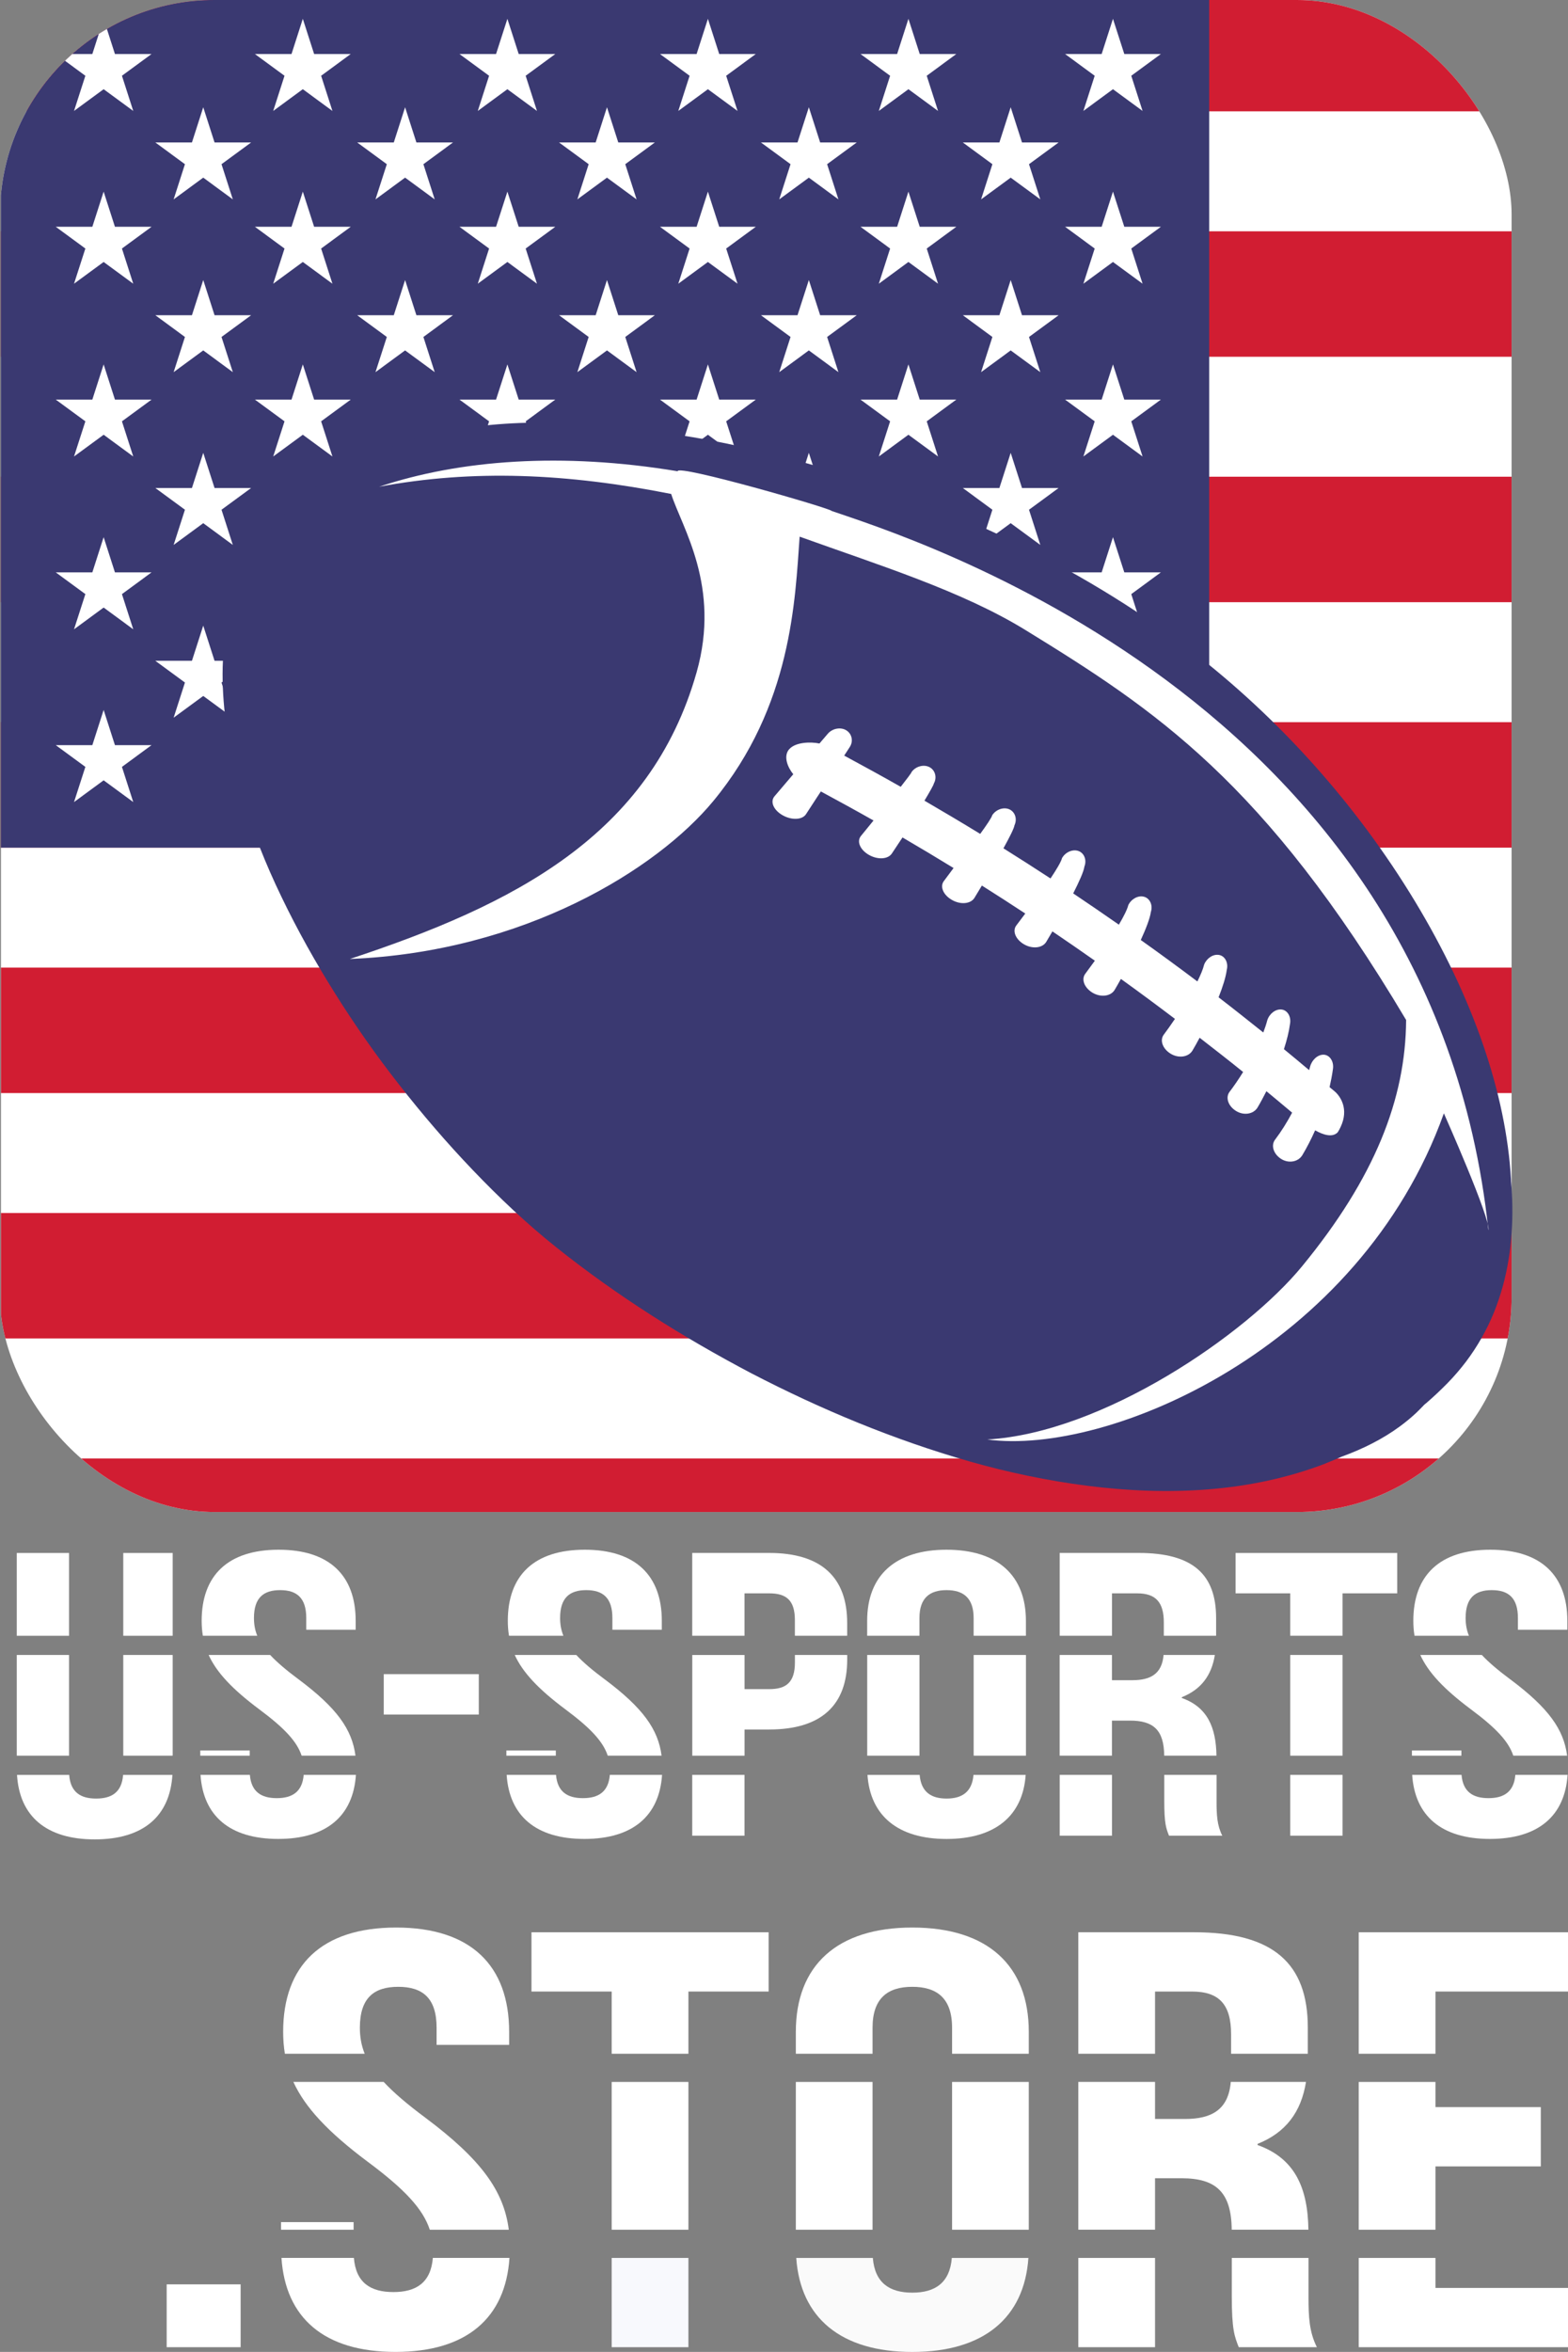 <?xml version="1.0" encoding="UTF-8"?>
<svg xmlns="http://www.w3.org/2000/svg" xmlns:xlink="http://www.w3.org/1999/xlink" id="Ebene_2" data-name="Ebene 2" viewBox="0 0 448 671.8">
  <rect x="0" y="0" width="448" height="671.8" fill="#808080" stroke="none"/>
  <defs>
    <style>
      .cls-1 {
        fill: #fafafa;
      }

      .cls-2 {
        fill: #fff;
      }

      .cls-3 {
        fill: none;
      }

      .cls-4 {
        fill: #d11d32;
      }

      .cls-5 {
        fill: #3a3971;
      }

      .cls-6 {
        fill: #f8f9fd;
      }

      .cls-7 {
        clip-path: url(#clippath);
      }
    </style>
    <clipPath id="clippath">
      <rect class="cls-3" x="0" width="431.89" height="431.89" rx="61.33" ry="61.33"></rect>
    </clipPath>
  </defs>
  <g id="Ebene_1-2" data-name="Ebene 1">
    <g>
      <g class="cls-7">
        <g>
          <rect class="cls-2" x=".27" y="-2.33" width="865.1" height="453.08"></rect>
          <rect class="cls-4" x=".27" y="-4.04" width="864.38" height="35.84"></rect>
          <rect class="cls-4" x=".27" y="66.07" width="864.38" height="35.84"></rect>
          <rect class="cls-4" x=".27" y="136.17" width="864.38" height="35.84"></rect>
          <rect class="cls-4" x=".27" y="206.28" width="864.38" height="35.84"></rect>
          <rect class="cls-4" x=".27" y="276.38" width="864.38" height="35.84"></rect>
          <rect class="cls-4" x=".27" y="346.48" width="864.38" height="35.84"></rect>
          <rect class="cls-4" x=".27" y="416.59" width="864.38" height="35.84"></rect>
          <rect class="cls-5" x=".25" y="-4.04" width="345.23" height="246.17"></rect>
          <g>
            <polygon class="cls-2" points="29.61 5.38 32.84 15.43 43.3 15.43 34.84 21.64 38.07 31.69 29.61 25.48 21.15 31.69 24.39 21.64 15.93 15.43 26.38 15.43 29.61 5.38"></polygon>
            <polygon class="cls-2" points="58.07 30.64 61.3 40.69 71.75 40.69 63.29 46.9 66.52 56.95 58.07 50.74 49.61 56.95 52.84 46.9 44.38 40.69 54.84 40.69 58.07 30.64"></polygon>
            <polygon class="cls-2" points="58.07 79.99 61.3 90.04 71.75 90.04 63.29 96.25 66.52 106.3 58.07 100.09 49.61 106.3 52.84 96.25 44.38 90.04 54.84 90.04 58.07 79.99"></polygon>
            <polygon class="cls-2" points="58.07 129.35 61.3 139.39 71.75 139.39 63.29 145.6 66.52 155.65 58.07 149.44 49.61 155.65 52.84 145.6 44.38 139.39 54.84 139.39 58.07 129.35"></polygon>
            <polygon class="cls-2" points="58.07 178.7 61.3 188.75 71.75 188.75 63.29 194.96 66.52 205 58.07 198.79 49.61 205 52.84 194.96 44.38 188.75 54.84 188.75 58.07 178.7"></polygon>
            <polygon class="cls-2" points="115.74 30.64 118.97 40.69 129.43 40.69 120.97 46.9 124.2 56.95 115.74 50.74 107.28 56.95 110.52 46.9 102.06 40.69 112.51 40.69 115.74 30.64"></polygon>
            <polygon class="cls-2" points="115.74 79.99 118.97 90.04 129.43 90.04 120.97 96.25 124.2 106.3 115.74 100.09 107.28 106.3 110.52 96.25 102.06 90.04 112.51 90.04 115.74 79.99"></polygon>
            <polygon class="cls-2" points="115.74 129.35 118.97 139.39 129.43 139.39 120.97 145.6 124.2 155.65 115.74 149.44 107.28 155.65 110.52 145.6 102.06 139.39 112.51 139.39 115.74 129.35"></polygon>
            <polygon class="cls-2" points="115.74 178.7 118.97 188.75 129.43 188.75 120.97 194.96 124.2 205 115.74 198.79 107.28 205 110.52 194.96 102.06 188.75 112.51 188.75 115.74 178.7"></polygon>
            <polygon class="cls-2" points="173.42 30.64 176.65 40.69 187.1 40.69 178.65 46.9 181.88 56.95 173.42 50.74 164.96 56.95 168.19 46.9 159.73 40.69 170.19 40.69 173.42 30.64"></polygon>
            <polygon class="cls-2" points="173.42 79.99 176.65 90.04 187.1 90.04 178.65 96.25 181.88 106.3 173.42 100.09 164.96 106.3 168.19 96.25 159.73 90.04 170.19 90.04 173.42 79.99"></polygon>
            <polygon class="cls-2" points="173.42 129.35 176.65 139.39 187.1 139.39 178.65 145.6 181.88 155.65 173.42 149.44 164.96 155.65 168.19 145.6 159.73 139.39 170.19 139.39 173.42 129.35"></polygon>
            <polygon class="cls-2" points="173.42 178.7 176.65 188.75 187.1 188.75 178.65 194.96 181.88 205 173.42 198.79 164.96 205 168.19 194.96 159.73 188.75 170.19 188.75 173.42 178.7"></polygon>
            <polygon class="cls-2" points="231.1 30.64 234.33 40.69 244.78 40.69 236.32 46.9 239.55 56.95 231.1 50.74 222.64 56.95 225.87 46.9 217.41 40.69 227.86 40.69 231.1 30.64"></polygon>
            <polygon class="cls-2" points="231.1 79.99 234.33 90.04 244.78 90.04 236.32 96.25 239.55 106.3 231.1 100.09 222.64 106.3 225.87 96.25 217.41 90.04 227.86 90.04 231.1 79.99"></polygon>
            <polygon class="cls-2" points="231.1 129.35 234.33 139.39 244.78 139.39 236.32 145.6 239.55 155.65 231.1 149.44 222.64 155.65 225.87 145.6 217.41 139.39 227.86 139.39 231.1 129.35"></polygon>
            <polygon class="cls-2" points="231.1 178.7 234.33 188.75 244.78 188.75 236.32 194.96 239.55 205 231.1 198.79 222.64 205 225.87 194.96 217.41 188.75 227.86 188.75 231.1 178.7"></polygon>
            <polygon class="cls-2" points="288.77 30.64 292 40.69 302.46 40.69 294 46.9 297.23 56.95 288.77 50.74 280.31 56.95 283.54 46.9 275.09 40.69 285.54 40.69 288.77 30.64"></polygon>
            <polygon class="cls-2" points="288.77 79.99 292 90.04 302.46 90.04 294 96.25 297.23 106.3 288.77 100.09 280.31 106.3 283.54 96.25 275.09 90.04 285.54 90.04 288.77 79.99"></polygon>
            <polygon class="cls-2" points="288.77 129.35 292 139.39 302.46 139.39 294 145.6 297.23 155.65 288.77 149.44 280.31 155.65 283.54 145.6 275.09 139.39 285.54 139.39 288.77 129.35"></polygon>
            <polygon class="cls-2" points="288.77 178.7 292 188.75 302.46 188.75 294 194.96 297.23 205 288.77 198.79 280.31 205 283.54 194.96 275.09 188.75 285.54 188.75 288.77 178.7"></polygon>
            <polygon class="cls-2" points="29.61 54.74 32.84 64.78 43.3 64.78 34.84 70.99 38.07 81.04 29.61 74.83 21.15 81.04 24.39 70.99 15.93 64.78 26.38 64.78 29.61 54.74"></polygon>
            <polygon class="cls-2" points="29.61 104.09 32.84 114.14 43.3 114.14 34.84 120.35 38.07 130.39 29.61 124.18 21.15 130.39 24.39 120.35 15.93 114.14 26.38 114.14 29.61 104.09"></polygon>
            <polygon class="cls-2" points="29.61 153.44 32.84 163.49 43.3 163.49 34.84 169.7 38.07 179.75 29.61 173.54 21.15 179.75 24.39 169.7 15.93 163.49 26.38 163.49 29.61 153.44"></polygon>
            <polygon class="cls-2" points="29.61 202.79 32.84 212.84 43.3 212.84 34.84 219.05 38.07 229.1 29.61 222.89 21.15 229.1 24.39 219.05 15.93 212.84 26.38 212.84 29.61 202.79"></polygon>
            <polygon class="cls-2" points="86.52 5.38 89.75 15.43 100.21 15.43 91.75 21.64 94.98 31.69 86.52 25.48 78.06 31.69 81.29 21.64 72.83 15.43 83.29 15.43 86.52 5.38"></polygon>
            <polygon class="cls-2" points="86.52 54.74 89.75 64.78 100.21 64.78 91.75 70.99 94.98 81.04 86.52 74.83 78.06 81.04 81.29 70.99 72.83 64.78 83.29 64.78 86.52 54.74"></polygon>
            <polygon class="cls-2" points="86.52 104.09 89.75 114.14 100.21 114.14 91.75 120.35 94.98 130.39 86.52 124.18 78.06 130.39 81.29 120.35 72.83 114.14 83.29 114.14 86.52 104.09"></polygon>
            <polygon class="cls-2" points="86.52 153.44 89.75 163.49 100.21 163.49 91.75 169.7 94.98 179.75 86.52 173.54 78.06 179.75 81.29 169.7 72.83 163.49 83.29 163.49 86.52 153.44"></polygon>
            <polygon class="cls-2" points="86.52 202.79 89.75 212.84 100.21 212.84 91.75 219.05 94.98 229.1 86.52 222.89 78.06 229.1 81.29 219.05 72.83 212.84 83.29 212.84 86.52 202.79"></polygon>
            <polygon class="cls-2" points="144.97 5.38 148.2 15.43 158.65 15.43 150.19 21.64 153.42 31.69 144.97 25.48 136.51 31.69 139.74 21.64 131.28 15.43 141.73 15.43 144.97 5.38"></polygon>
            <polygon class="cls-2" points="144.97 54.74 148.2 64.78 158.65 64.78 150.19 70.99 153.42 81.04 144.97 74.83 136.51 81.04 139.74 70.99 131.28 64.78 141.73 64.78 144.97 54.74"></polygon>
            <polygon class="cls-2" points="144.97 104.09 148.2 114.14 158.65 114.14 150.19 120.35 153.42 130.39 144.97 124.18 136.51 130.39 139.74 120.35 131.28 114.14 141.73 114.14 144.97 104.09"></polygon>
            <polygon class="cls-2" points="144.97 153.44 148.2 163.49 158.65 163.49 150.19 169.7 153.42 179.75 144.97 173.54 136.51 179.75 139.74 169.7 131.28 163.49 141.73 163.49 144.97 153.44"></polygon>
            <polygon class="cls-2" points="144.97 202.79 148.2 212.84 158.65 212.84 150.19 219.05 153.42 229.1 144.97 222.89 136.51 229.1 139.74 219.05 131.28 212.84 141.73 212.84 144.97 202.79"></polygon>
            <polygon class="cls-2" points="202.26 5.38 205.49 15.43 215.94 15.43 207.48 21.64 210.72 31.69 202.26 25.48 193.8 31.69 197.03 21.64 188.57 15.43 199.03 15.43 202.26 5.38"></polygon>
            <polygon class="cls-2" points="202.26 54.74 205.49 64.78 215.94 64.78 207.48 70.99 210.72 81.04 202.26 74.83 193.8 81.04 197.03 70.99 188.57 64.78 199.03 64.78 202.26 54.74"></polygon>
            <polygon class="cls-2" points="202.26 104.09 205.49 114.14 215.94 114.14 207.48 120.35 210.72 130.39 202.26 124.18 193.8 130.39 197.03 120.35 188.57 114.14 199.03 114.14 202.26 104.09"></polygon>
            <polygon class="cls-2" points="202.26 153.44 205.49 163.49 215.94 163.49 207.48 169.7 210.72 179.75 202.26 173.54 193.8 179.75 197.03 169.7 188.57 163.49 199.03 163.49 202.26 153.44"></polygon>
            <polygon class="cls-2" points="202.26 202.79 205.49 212.84 215.94 212.84 207.48 219.05 210.72 229.1 202.26 222.89 193.8 229.1 197.03 219.05 188.57 212.84 199.03 212.84 202.26 202.79"></polygon>
            <polygon class="cls-2" points="259.55 5.38 262.78 15.43 273.23 15.43 264.78 21.64 268.01 31.69 259.55 25.48 251.09 31.69 254.32 21.64 245.86 15.43 256.32 15.43 259.55 5.38"></polygon>
            <polygon class="cls-2" points="259.55 54.74 262.78 64.78 273.23 64.78 264.78 70.99 268.01 81.04 259.55 74.83 251.09 81.04 254.32 70.99 245.86 64.78 256.32 64.78 259.55 54.74"></polygon>
            <polygon class="cls-2" points="259.55 104.09 262.78 114.14 273.23 114.14 264.78 120.35 268.01 130.39 259.55 124.18 251.09 130.39 254.32 120.35 245.86 114.14 256.32 114.14 259.55 104.09"></polygon>
            <polygon class="cls-2" points="259.55 153.44 262.78 163.49 273.23 163.49 264.78 169.7 268.01 179.75 259.55 173.54 251.09 179.75 254.32 169.7 245.86 163.49 256.32 163.49 259.55 153.44"></polygon>
            <polygon class="cls-2" points="259.55 202.79 262.78 212.84 273.23 212.84 264.78 219.05 268.01 229.1 259.55 222.89 251.09 229.1 254.32 219.05 245.86 212.84 256.32 212.84 259.55 202.79"></polygon>
            <polygon class="cls-2" points="317.99 5.38 321.23 15.43 331.68 15.43 323.22 21.64 326.45 31.69 317.99 25.48 309.54 31.69 312.77 21.64 304.31 15.43 314.76 15.43 317.99 5.38"></polygon>
            <polygon class="cls-2" points="317.99 54.74 321.23 64.78 331.68 64.78 323.22 70.99 326.45 81.04 317.99 74.83 309.54 81.04 312.77 70.99 304.31 64.78 314.76 64.78 317.99 54.74"></polygon>
            <polygon class="cls-2" points="317.99 104.09 321.23 114.14 331.68 114.14 323.22 120.35 326.45 130.39 317.99 124.18 309.54 130.39 312.77 120.35 304.31 114.14 314.76 114.14 317.99 104.09"></polygon>
            <polygon class="cls-2" points="317.99 153.44 321.23 163.49 331.68 163.49 323.22 169.7 326.45 179.75 317.99 173.54 309.54 179.75 312.77 169.7 304.31 163.49 314.76 163.49 317.99 153.44"></polygon>
            <polygon class="cls-2" points="317.99 202.79 321.23 212.84 331.68 212.84 323.22 219.05 326.45 229.1 317.99 222.89 309.54 229.1 312.77 219.05 304.31 212.84 314.76 212.84 317.99 202.79"></polygon>
          </g>
        </g>
      </g>
      <g>
        <rect class="cls-3" x="249.3" y="594.68" width="22.72" height="42.22"></rect>
        <rect class="cls-3" x="293.94" y="594.68" width="14.15" height="42.22"></rect>
        <rect class="cls-3" x="196.69" y="594.68" width="30.69" height="42.22"></rect>
        <path class="cls-3" d="M109.62,594.68c2.85,3.06,6.73,6.38,11.94,10.25,15.95,11.93,22.4,20.92,23.8,31.97h29.41v-42.22h-65.15Z"></path>
        <path class="cls-3" d="M105.02,617.45c-11.34-8.48-17.87-15.47-21.2-22.78H0c2.85,3.06,6.73,6.38,11.94,10.25,15.95,11.93,22.4,20.92,23.8,31.97h44.56v-2.18h20.73v2.18h21.76c-1.94-5.91-7.09-11.5-17.78-19.45Z"></path>
        <path class="cls-3" d="M337.59,622.19h-7.57v14.7h21.91c-.1-10.72-4.49-14.7-14.34-14.7Z"></path>
        <path class="cls-3" d="M340.58,568.86h-10.56v17.77h21.72v-5.58c0-8.46-3.39-12.19-11.16-12.19Z"></path>
        <path class="cls-3" d="M338.59,605.26c7.58,0,12.41-2.63,13.07-10.59h-21.64v10.59h8.57Z"></path>
        <path class="cls-3" d="M260.66,567.51c-6.98,0-11.36,3.22-11.36,11.68v7.44h22.72v-7.44c0-8.47-4.38-11.68-11.36-11.68Z"></path>
        <path class="cls-3" d="M324.91,455.12h-7.2v12.11h14.8v-3.8c0-5.77-2.31-8.31-7.61-8.31Z"></path>
        <path class="cls-3" d="M359.31,612.37v.34c10.7,3.8,14.36,12.29,14.53,24.19h14.37v-42.22h-15.06c-1.38,8.67-5.85,14.51-13.83,17.7Z"></path>
        <path class="cls-3" d="M420.25,488.24c-7.73-5.78-12.17-10.54-14.45-15.52h-22.22v28.77h19.83v-1.48h14.13v1.48h14.83c-1.32-4.02-4.83-7.84-12.12-13.25Z"></path>
        <path class="cls-3" d="M219.79,482.47c4.75,0,7.33-1.85,7.33-7.62v-2.14h-14.4v9.75h7.06Z"></path>
        <path class="cls-3" d="M164.66,472.72c1.94,2.09,4.59,4.34,8.14,6.98,10.87,8.13,15.26,14.26,16.22,21.79h8.77v-28.77h-33.13Z"></path>
        <path class="cls-3" d="M161.52,488.24c-7.73-5.78-12.17-10.54-14.45-15.52h-69.88c1.94,2.09,4.59,4.34,8.14,6.98,10.87,8.13,15.26,14.26,16.22,21.79h43.13v-1.48h14.13v1.48h14.83c-1.32-4.02-4.83-7.84-12.12-13.25ZM136.8,489.74h-27.16v-11.54h27.16v11.54Z"></path>
        <path class="cls-3" d="M74.06,488.24c-7.73-5.78-12.17-10.54-14.45-15.52h-10.27v28.77h7.88v-1.48h14.13v1.48h14.83c-1.32-4.02-4.83-7.84-12.12-13.25Z"></path>
        <path class="cls-3" d="M347.1,472.72c-.94,5.91-3.98,9.89-9.43,12.06v.23c7.29,2.59,9.79,8.38,9.9,16.48h21.06v-28.77h-21.54Z"></path>
        <rect class="cls-3" x="19.73" y="472.72" width="15.48" height="28.77"></rect>
        <path class="cls-3" d="M323.55,479.93c5.17,0,8.46-1.79,8.91-7.21h-14.75v7.21h5.84Z"></path>
        <rect class="cls-3" x="262.7" y="472.72" width="15.48" height="28.77"></rect>
        <path class="cls-3" d="M242.06,472.72v1.33c0,12.92-7.33,19.96-22.27,19.96h-7.06v7.48h35.04v-28.77h-5.71Z"></path>
        <rect class="cls-3" x="293.13" y="472.72" width="9.64" height="28.77"></rect>
        <path class="cls-3" d="M322.87,491.47h-5.16v10.02h14.93c-.07-7.31-3.06-10.02-9.77-10.02Z"></path>
        <path class="cls-3" d="M260.66,654.87c6.47,0,10.7-2.77,11.29-9.92h-22.57c.58,7.15,4.82,9.92,11.28,9.92Z"></path>
        <path class="cls-3" d="M112.39,654.7c6.47,0,10.7-2.63,11.28-9.76h-22.57c.58,7.13,4.82,9.76,11.28,9.76Z"></path>
        <path class="cls-3" d="M425.27,513.62c4.41,0,7.29-1.79,7.69-6.65h-15.38c.4,4.86,3.28,6.65,7.69,6.65Z"></path>
        <path class="cls-3" d="M79.08,513.62c4.41,0,7.29-1.79,7.69-6.65h-15.38c.4,4.86,3.28,6.65,7.69,6.65Z"></path>
        <path class="cls-3" d="M270.45,513.74c4.41,0,7.29-1.89,7.69-6.76h-15.38c.4,4.87,3.28,6.76,7.69,6.76Z"></path>
        <path class="cls-3" d="M27.47,513.74c4.44,0,7.34-1.81,7.7-6.76h-15.4c.36,4.95,3.26,6.76,7.7,6.76Z"></path>
        <path class="cls-3" d="M270.45,454.2c-4.75,0-7.74,2.19-7.74,7.96v5.07h15.48v-5.07c0-5.77-2.99-7.96-7.74-7.96Z"></path>
        <path class="cls-3" d="M166.55,513.62c4.41,0,7.29-1.79,7.69-6.65h-15.38c.4,4.86,3.28,6.65,7.69,6.65Z"></path>
        <path class="cls-3" d="M219.79,455.12h-7.06v12.11h14.4v-4.49c0-5.77-2.58-7.62-7.33-7.62Z"></path>
        <path class="cls-2" d="M27.47,513.74c-4.44,0-7.34-1.81-7.7-6.76H4.86c.72,11.74,8.27,18.42,22.2,18.42s21.48-6.67,22.2-18.42h-14.09c-.36,4.95-3.26,6.76-7.7,6.76Z"></path>
        <rect class="cls-2" x="4.79" y="472.72" width="14.94" height="28.77"></rect>
        <rect class="cls-2" x="4.79" y="443.59" width="14.94" height="23.65"></rect>
        <rect class="cls-2" x="35.22" y="472.72" width="14.12" height="28.77"></rect>
        <rect class="cls-2" x="35.22" y="443.59" width="14.12" height="23.65"></rect>
        <path class="cls-2" d="M85.33,479.7c-3.55-2.64-6.2-4.9-8.14-6.98h-17.58c2.27,4.98,6.72,9.74,14.45,15.52,7.28,5.41,10.79,9.23,12.12,13.25h15.38c-.96-7.53-5.35-13.66-16.22-21.79Z"></path>
        <path class="cls-2" d="M72.56,462.16c0-5.77,2.72-7.96,7.47-7.96s7.47,2.19,7.47,7.96v3.35h14.12v-2.54c0-12.92-7.47-20.31-22-20.31s-22,7.38-22,20.31c0,1.48.11,2.89.34,4.26h15.54c-.66-1.63-.94-3.28-.94-5.07Z"></path>
        <path class="cls-2" d="M79.08,513.62c-4.41,0-7.29-1.79-7.69-6.65h-14.1c.76,11.67,8.31,18.3,22.2,18.3s21.43-6.63,22.2-18.3h-14.92c-.4,4.86-3.28,6.65-7.69,6.65Z"></path>
        <rect class="cls-2" x="57.22" y="500.01" width="14.13" height="1.48"></rect>
        <rect class="cls-2" x="109.64" y="478.2" width="27.16" height="11.54"></rect>
        <rect class="cls-2" x="144.68" y="500.01" width="14.13" height="1.48"></rect>
        <path class="cls-2" d="M160.03,462.16c0-5.77,2.72-7.96,7.47-7.96s7.47,2.19,7.47,7.96v3.35h14.12v-2.54c0-12.92-7.47-20.31-22-20.31s-22,7.38-22,20.31c0,1.48.11,2.89.34,4.26h15.54c-.66-1.63-.94-3.28-.94-5.07Z"></path>
        <path class="cls-2" d="M172.79,479.7c-3.55-2.64-6.2-4.9-8.14-6.98h-17.58c2.27,4.98,6.72,9.74,14.45,15.52,7.28,5.41,10.79,9.23,12.12,13.25h15.38c-.96-7.53-5.35-13.66-16.22-21.79Z"></path>
        <path class="cls-2" d="M166.55,513.62c-4.41,0-7.29-1.79-7.69-6.65h-14.1c.76,11.67,8.31,18.3,22.2,18.3s21.43-6.63,22.2-18.3h-14.92c-.4,4.86-3.28,6.65-7.69,6.65Z"></path>
        <rect class="cls-2" x="197.78" y="506.97" width="14.94" height="17.38"></rect>
        <path class="cls-2" d="M212.72,455.12h7.06c4.75,0,7.33,1.85,7.33,7.62v4.49h14.94v-3.69c0-12.92-7.33-19.96-22.27-19.96h-22v23.65h14.94v-12.11Z"></path>
        <path class="cls-2" d="M219.79,494.01c14.94,0,22.27-7.04,22.27-19.96v-1.33h-14.94v2.14c0,5.77-2.58,7.62-7.33,7.62h-7.06v-9.75h-14.94v28.77h14.94v-7.48h7.06Z"></path>
        <path class="cls-2" d="M270.45,513.74c-4.41,0-7.29-1.89-7.69-6.76h-14.91c.8,11.67,8.71,18.3,22.6,18.3s21.8-6.63,22.6-18.3h-14.91c-.4,4.87-3.28,6.76-7.69,6.76Z"></path>
        <path class="cls-2" d="M262.7,462.16c0-5.77,2.99-7.96,7.74-7.96s7.74,2.19,7.74,7.96v5.07h14.94v-4.26c0-12.92-8.01-20.31-22.68-20.31s-22.68,7.38-22.68,20.31v4.26h14.94v-5.07Z"></path>
        <rect class="cls-2" x="247.77" y="472.72" width="14.94" height="28.77"></rect>
        <rect class="cls-2" x="278.19" y="472.72" width="14.94" height="28.77"></rect>
        <path class="cls-2" d="M317.71,455.12h7.2c5.3,0,7.61,2.54,7.61,8.31v3.8h14.94v-5.07c0-12.46-6.66-18.58-22.14-18.58h-22.55v23.65h14.94v-12.11Z"></path>
        <path class="cls-2" d="M337.67,485.01v-.23c5.44-2.17,8.49-6.15,9.43-12.06h-14.65c-.45,5.42-3.74,7.21-8.91,7.21h-5.84v-7.21h-14.94v28.77h14.94v-10.02h5.16c6.71,0,9.71,2.71,9.77,10.02h14.93c-.12-8.11-2.61-13.89-9.9-16.48Z"></path>
        <path class="cls-2" d="M332.65,514.43c0,6.58.54,7.84,1.36,9.92h15.21c-1.49-3-1.63-5.88-1.63-9.81v-7.57h-14.94v7.46Z"></path>
        <rect class="cls-2" x="302.77" y="506.97" width="14.94" height="17.38"></rect>
        <rect class="cls-2" x="368.64" y="472.72" width="14.94" height="28.77"></rect>
        <rect class="cls-2" x="368.64" y="506.97" width="14.94" height="17.38"></rect>
        <polygon class="cls-2" points="383.58 455.12 399.2 455.12 399.2 443.59 353.02 443.59 353.02 455.12 368.64 455.12 368.64 467.23 383.58 467.23 383.58 455.12"></polygon>
        <rect class="cls-2" x="403.41" y="500.01" width="14.13" height="1.48"></rect>
        <path class="cls-2" d="M418.75,462.16c0-5.77,2.72-7.96,7.47-7.96s7.47,2.19,7.47,7.96v3.35h14.12v-2.54c0-12.92-7.47-20.31-22-20.31s-22,7.38-22,20.31c0,1.48.11,2.89.34,4.26h15.54c-.66-1.63-.94-3.28-.94-5.07Z"></path>
        <path class="cls-2" d="M431.52,479.7c-3.55-2.64-6.2-4.9-8.14-6.98h-17.58c2.27,4.98,6.72,9.74,14.45,15.52,7.28,5.41,10.79,9.23,12.12,13.25h15.38c-.96-7.53-5.35-13.66-16.22-21.79Z"></path>
        <path class="cls-2" d="M425.27,513.62c-4.41,0-7.29-1.79-7.69-6.65h-14.1c.76,11.67,8.31,18.3,22.2,18.3s21.43-6.63,22.2-18.3h-14.92c-.4,4.86-3.28,6.65-7.69,6.65Z"></path>
        <rect class="cls-2" x="47.62" y="652.5" width="21.13" height="17.95"></rect>
        <path class="cls-2" d="M102.82,579.19c0-8.47,3.99-11.68,10.96-11.68s10.96,3.22,10.96,11.68v4.91h20.73v-3.72c0-18.96-10.96-29.8-32.29-29.8s-32.28,10.84-32.28,29.8c0,2.17.17,4.24.49,6.25h22.81c-.97-2.4-1.38-4.82-1.38-7.44Z"></path>
        <path class="cls-2" d="M112.39,654.7c-6.47,0-10.7-2.63-11.28-9.76h-20.69c1.12,17.13,12.19,26.86,32.57,26.86s31.45-9.73,32.57-26.86h-21.89c-.58,7.13-4.82,9.76-11.28,9.76Z"></path>
        <path class="cls-2" d="M121.56,604.92c-5.21-3.87-9.09-7.18-11.94-10.25h-25.8c3.34,7.3,9.87,14.3,21.2,22.78,10.69,7.94,15.84,13.54,17.78,19.45h22.57c-1.41-11.05-7.85-20.04-23.8-31.97Z"></path>
        <rect class="cls-2" x="80.3" y="634.72" width="20.73" height="2.18"></rect>
        <rect class="cls-6" x="174.77" y="644.95" width="21.92" height="25.5"></rect>
        <polygon class="cls-2" points="196.69 568.86 219.61 568.86 219.61 551.93 151.85 551.93 151.85 568.86 174.77 568.86 174.77 586.63 196.69 586.63 196.69 568.86"></polygon>
        <rect class="cls-2" x="174.77" y="594.68" width="21.92" height="42.22"></rect>
        <rect class="cls-2" x="272.02" y="594.68" width="21.92" height="42.22"></rect>
        <path class="cls-2" d="M249.3,579.19c0-8.47,4.38-11.68,11.36-11.68s11.36,3.22,11.36,11.68v7.44h21.92v-6.25c0-18.96-11.76-29.8-33.28-29.8s-33.28,10.84-33.28,29.8v6.25h21.92v-7.44Z"></path>
        <rect class="cls-2" x="227.38" y="594.68" width="21.92" height="42.22"></rect>
        <path class="cls-1" d="M260.66,654.87c-6.47,0-10.7-2.77-11.28-9.92h-21.88c1.18,17.13,12.79,26.86,33.16,26.86s31.99-9.73,33.17-26.86h-21.88c-.58,7.15-4.82,9.92-11.29,9.92Z"></path>
        <rect class="cls-2" x="308.09" y="644.95" width="21.92" height="25.5"></rect>
        <path class="cls-2" d="M359.31,612.71v-.34c7.99-3.18,12.45-9.03,13.83-17.7h-21.49c-.66,7.95-5.49,10.59-13.07,10.59h-8.57v-10.59h-21.92v42.22h21.92v-14.7h7.57c9.85,0,14.24,3.98,14.34,14.7h21.91c-.17-11.9-3.83-20.39-14.53-24.19Z"></path>
        <path class="cls-2" d="M330.02,568.86h10.56c7.77,0,11.16,3.73,11.16,12.19v5.58h21.92v-7.44c0-18.29-9.77-27.26-32.49-27.26h-33.08v34.7h21.92v-17.77Z"></path>
        <path class="cls-2" d="M351.94,655.89c0,9.65.8,11.51,1.99,14.56h22.32c-2.19-4.4-2.39-8.64-2.39-14.39v-11.11h-21.92v10.94Z"></path>
        <polygon class="cls-2" points="410.13 568.86 448 568.86 448 551.93 388.21 551.93 388.21 586.63 410.13 586.63 410.13 568.86"></polygon>
        <polygon class="cls-2" points="388.21 670.45 448 670.45 448 653.52 410.13 653.52 410.13 644.95 388.21 644.95 388.21 670.45"></polygon>
        <polygon class="cls-2" points="388.21 594.68 388.21 636.9 410.13 636.9 410.13 618.81 440.23 618.81 440.23 601.87 410.13 601.87 410.13 594.68 388.21 594.68"></polygon>
      </g>
      <g>
        <path class="cls-5" d="M378.83,417.96c1.5-.58,2.98-1.2,4.44-1.86,6.25-2.26,11.87-5.12,16.68-8.66,1.65-1.21,3.22-2.5,4.68-3.87.81-.77,1.58-1.57,2.36-2.38.19-.16.4-.32.59-.48,2.08-1.79,4.07-3.68,5.97-5.61,1.93-1.97,3.71-4.05,5.35-6.21,3.26-4.33,5.9-9.03,7.9-13.92,3.99-9.78,5.45-20.2,5.29-30.46-.03-2.41-.17-4.82-.37-7.22,0-.12,0-.23,0-.35-1.4-24.6-10.89-52.1-27.46-79.51-16.62-27.49-38.78-52.28-64.07-71.69-31.37-24.07-72.08-43.48-113.69-54.49-15.41-4.25-30.7-7.17-45.42-8.64-9.31-1.26-18.7-1.97-28.18-1.89-11.38.12-22.85,1.42-33.83,4.51-10.97,3.07-21.41,8.03-30.22,14.84-2.2,1.7-4.28,3.48-6.31,5.42l-1.45,1.41c-.51.51-.97.99-1.45,1.5-.94,1.01-1.85,2.05-2.71,3.12-3.45,4.28-6.21,8.99-8.27,13.93-4.13,9.91-5.4,20.55-4.99,30.94.41,10.43,2.45,20.69,5.39,30.68,2.96,9.99,6.82,19.73,11.39,29.17,4.54,9.44,9.69,18.63,15.31,27.57,5.61,8.95,11.71,17.65,18.29,26.03,6.57,8.41,13.55,16.55,21.02,24.36,7.45,7.79,15.37,15.32,23.98,22.17,17.18,13.7,35.94,25.54,55.65,35.91,19.77,10.26,40.61,18.96,62.46,25.2,10.92,3.11,22.14,5.46,33.53,6.92,11.4,1.45,22.99,1.94,34.52,1.02,11.52-.92,22.96-3.3,33.63-7.44Z"></path>
        <g>
          <path class="cls-2" d="M412.54,318.02s13.52,30.38,12.72,33.39c-16.23-152.49-167.03-198.3-187.64-205.46-.09-.69-44.32-13.46-44-11.34-33.01-5.48-62.28-3.28-85.3,4.42,26.84-5.02,53.68-3.82,83.44,2.06,3.11,9.67,14.24,26.37,7.27,50.95-13.23,46.65-52.31,66.44-99.07,81.88,49.86-2.01,87.81-25.71,103.83-45.1,22.53-27.26,23.37-57.63,24.68-75.53,22.91,8.24,46.36,15.51,64.56,26.7,36.87,22.68,68.11,43.09,108.72,111.36-.14,22.58-8.96,45.05-29.72,70.34-16.03,19.53-56.98,47.61-89.95,49.48,34.41,4.71,106.35-25.89,130.45-93.14Z"></path>
          <path class="cls-2" d="M375.76,322.87c2.21,1.25,4.93,2.17,6.45.55.34-.53.61-1.04.84-1.55,2.41-5.13-.11-8.75-1.7-10.12-.49-.42-.99-.81-1.47-1.22.39-1.74.73-3.48.97-5.23.3-2.19-.99-4.01-2.69-4.04-1.71-.03-3.36,1.53-3.85,3.43-.08.33-.19.65-.27.98-2.4-2-4.77-4.02-7.2-5.99.82-2.53,1.44-4.98,1.73-7.18.41-2.12-.74-3.98-2.44-4.15-1.7-.17-3.46,1.22-4.05,3.08-.28,1.1-.68,2.28-1.14,3.49-4.23-3.38-8.47-6.75-12.77-10.05,1.17-2.96,2.06-5.74,2.34-7.85.51-2.04-.52-3.95-2.2-4.25-1.68-.31-3.53.92-4.26,2.73-.34,1.36-1.04,3.04-1.94,4.84-5.33-4.01-10.72-7.97-16.17-11.84,1.48-3.23,2.63-6.19,2.88-8.01.63-1.96-.29-3.91-1.97-4.35-1.66-.45-3.62.63-4.47,2.38-.33,1.32-1.37,3.34-2.7,5.6-4.32-3.01-8.67-6-13.05-8.93,1.69-3.32,3.02-6.28,3.2-7.66.74-1.88-.06-3.88-1.71-4.46-1.65-.58-3.72.33-4.68,2.03-.27,1.07-1.59,3.27-3.29,5.82-4.44-2.91-8.94-5.78-13.45-8.61,1.71-3.1,3.04-5.71,3.15-6.57.85-1.81.17-3.85-1.47-4.57-1.64-.72-3.81.04-4.88,1.68-.18.71-1.59,2.8-3.44,5.34-5.26-3.22-10.58-6.38-15.93-9.49,1.53-2.55,2.64-4.51,2.68-4.89.96-1.73.4-3.82-1.23-4.68-1.63-.86-3.9-.26-5.09,1.33-.08.32-1.37,2.03-3.14,4.28-5.33-3.03-10.73-5.98-16.15-8.91l1.59-2.45c1.08-1.64.63-3.78-.98-4.77-1.61-1-3.99-.56-5.3.98l-2.38,2.78c-2.64-.54-6.78-.37-8.56,1.55-.08.09-.16.17-.24.27-1.5,1.99-.26,5.03,1.32,6.96l-5.37,6.31c-1.3,1.53-.26,3.96,2.35,5.42,2.62,1.47,5.6,1.31,6.66-.32l3.1-4.76,1.14-1.73c5.05,2.73,10.09,5.48,15.06,8.3,0,0-.02.02-.03.02-1.9,2.34-3.35,4.09-3.56,4.37-1.29,1.54-.29,3.96,2.25,5.42,2.54,1.46,5.5,1.27,6.59-.42.13-.21,1.92-2.87,3.02-4.55,4.9,2.86,9.77,5.77,14.59,8.73-1.22,1.63-2.47,3.32-2.71,3.64-1.27,1.54-.33,3.96,2.15,5.42,2.48,1.47,5.4,1.24,6.52-.52.33-.52,1.11-1.84,2.13-3.53,4.17,2.63,8.3,5.29,12.4,7.99-1.13,1.51-2.04,2.7-2.5,3.32-1.26,1.54-.37,3.95,2.03,5.41,2.4,1.45,5.33,1.19,6.45-.62.39-.64,1.01-1.7,1.77-3.01,4.08,2.75,8.1,5.55,12.13,8.37-1.11,1.54-2.07,2.84-2.69,3.67-1.24,1.55-.41,3.96,1.93,5.42,2.33,1.45,5.24,1.14,6.39-.71.48-.8,1.11-1.9,1.81-3.17,5.2,3.73,10.34,7.55,15.44,11.41-1.18,1.75-2.3,3.32-3.16,4.46-1.22,1.56-.44,3.97,1.82,5.42,2.27,1.46,5.16,1.1,6.33-.81.62-1.03,1.32-2.29,2.06-3.68,4.17,3.23,8.34,6.47,12.43,9.78-1.3,2.09-2.63,4.04-3.87,5.66-1.19,1.56-.48,3.96,1.73,5.4,2.19,1.45,5.06,1.06,6.26-.91.84-1.41,1.69-3.01,2.53-4.66,2.46,2.04,4.92,4.07,7.35,6.13-1.43,2.69-3.03,5.28-4.88,7.72-1.18,1.56-.53,3.95,1.61,5.41,2.13,1.44,4.97,1.02,6.19-1,1.38-2.3,2.57-4.66,3.64-7.06Z"></path>
        </g>
      </g>
    </g>
  </g>
</svg>

